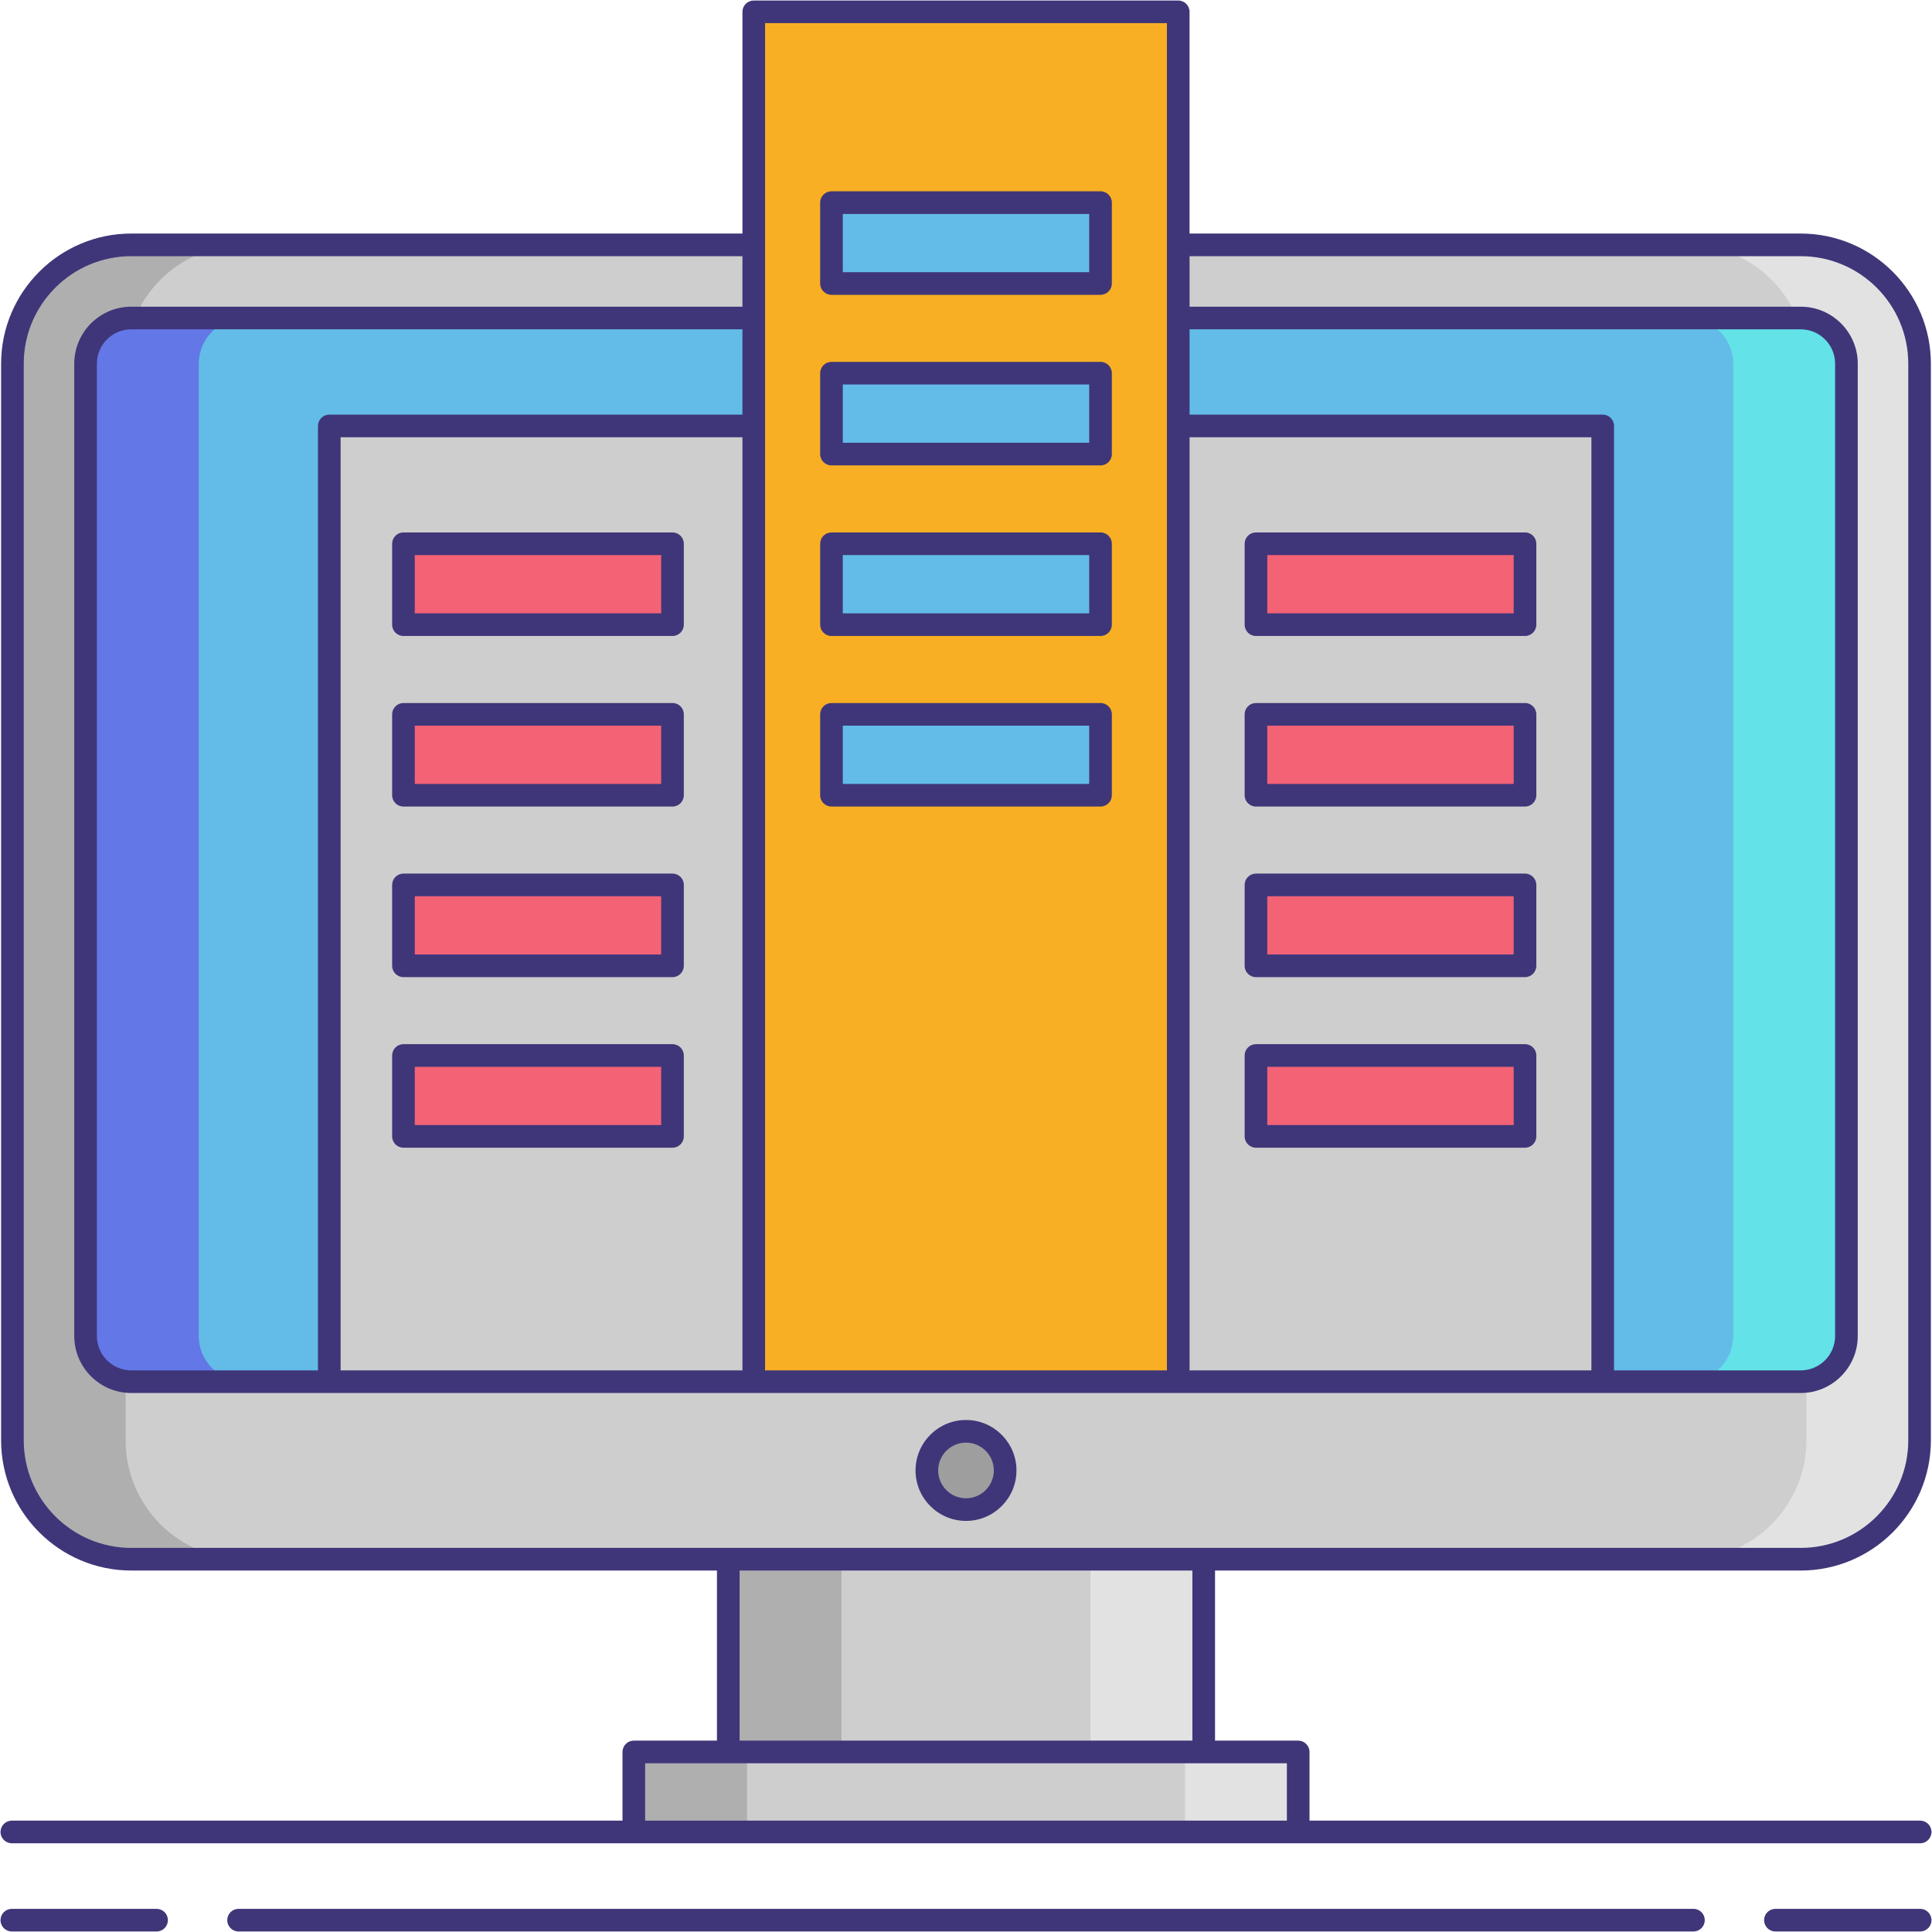 <svg xmlns="http://www.w3.org/2000/svg" id="Layer_1" height="512" viewBox="0 0 256 256" width="512"><g><path d="m17.395 206.603c-8.684 0-15.749-7.065-15.749-15.749v-142.658c0-8.684 7.065-15.749 15.749-15.749h221.21c8.684 0 15.749 7.065 15.749 15.749v142.658c0 8.684-7.065 15.749-15.749 15.749z" fill="#cecece"></path><g><path d="m16.646 190.854v-142.658c0-8.684 7.065-15.749 15.749-15.749h-15c-8.684 0-15.749 7.065-15.749 15.749v142.658c0 8.684 7.065 15.749 15.749 15.749h15c-8.684 0-15.749-7.065-15.749-15.749z" fill="#afafaf"></path></g><g><path d="m239.354 190.854v-142.658c0-8.684-7.065-15.749-15.749-15.749h15c8.684 0 15.749 7.065 15.749 15.749v142.658c0 8.684-7.065 15.749-15.749 15.749h-15c8.684 0 15.749-7.065 15.749-15.749z" fill="#e2e2e2"></path></g><path d="m244.662 177.023c0 3.332-2.726 6.057-6.057 6.057h-221.21c-3.332 0-6.057-2.726-6.057-6.057v-128.828c0-3.332 2.726-6.057 6.057-6.057h221.209c3.332 0 6.057 2.726 6.057 6.057v128.828z" fill="#63bce7"></path><g><path d="m26.338 177.023v-128.828c0-3.332 2.726-6.057 6.057-6.057h-15c-3.332 0-6.057 2.726-6.057 6.057v128.828c0 3.332 2.726 6.057 6.057 6.057h15c-3.331.001-6.057-2.725-6.057-6.057z" fill="#6377e7"></path></g><g><path d="m229.662 177.023v-128.828c0-3.332-2.726-6.057-6.057-6.057h15c3.332 0 6.057 2.726 6.057 6.057v128.828c0 3.332-2.726 6.057-6.057 6.057h-15c3.331.001 6.057-2.725 6.057-6.057z" fill="#63e2e7"></path></g><path d="m83.983 232.141h88.035v10.6h-88.035z" fill="#cecece"></path><path d="m83.983 232.141h15v10.6h-15z" fill="#afafaf"></path><path d="m157.017 232.141h15v10.6h-15z" fill="#e2e2e2"></path><path d="m96.501 206.603h62.997v25.538h-62.997z" fill="#cecece"></path><g><path d="m96.501 206.603h15v25.538h-15z" fill="#afafaf"></path></g><g><path d="m144.499 206.603h15v25.538h-15z" fill="#e2e2e2"></path></g><circle cx="128" cy="194.842" fill="#9e9e9e" r="5.186"></circle><path d="m43.631 56.44h56.246v126.641h-56.246z" fill="#cecece"></path><path d="m99.877 1.568h56.246v181.512h-56.246z" fill="#f8af23"></path><path d="m156.123 56.44h56.246v126.641h-56.246z" fill="#cecece"></path><path d="m110.175 26.848h35.65v10.718h-35.65z" fill="#63bce7"></path><path d="m110.175 49.45h35.65v10.718h-35.65z" fill="#63bce7"></path><path d="m110.175 72.052h35.65v10.718h-35.65z" fill="#63bce7"></path><g fill="#f46275"><path d="m53.46 72.052h35.65v10.718h-35.65z"></path><path d="m53.46 94.654h35.65v10.718h-35.65z"></path><path d="m53.46 117.256h35.65v10.718h-35.65z"></path><path d="m53.46 139.858h35.65v10.718h-35.65z"></path><path d="m166.421 72.052h35.65v10.718h-35.65z"></path><path d="m166.421 94.654h35.65v10.718h-35.65z"></path><path d="m166.421 117.256h35.65v10.718h-35.65z"></path><path d="m166.421 139.858h35.65v10.718h-35.65z"></path></g><path d="m110.175 94.654h35.65v10.718h-35.65z" fill="#63bce7"></path><g fill="#3f3679"><path d="m83.983 230.642c-.829 0-1.5.671-1.5 1.5v9.101h-80.915c-.829 0-1.5.671-1.5 1.5s.671 1.5 1.5 1.5h82.415 88.034 82.415c.829 0 1.5-.671 1.5-1.5s-.671-1.5-1.5-1.5h-80.915v-9.101c0-.829-.671-1.5-1.5-1.5h-11.019v-22.538h77.606c9.511 0 17.249-7.738 17.249-17.25v-142.658c0-9.511-7.738-17.25-17.249-17.25h-80.982v-29.378c0-.829-.671-1.5-1.5-1.5h-56.245c-.829 0-1.5.671-1.5 1.5v29.378h-80.982c-9.511 0-17.249 7.738-17.249 17.25v142.658c0 9.511 7.738 17.25 17.249 17.25h77.606v22.538zm86.534 10.6h-85.034v-7.601h11.019 62.997 11.019v7.601zm-12.894-183.302h53.246v123.641h-53.246zm54.746-3h-54.746v-11.302h80.981c2.513 0 4.558 2.044 4.558 4.557v128.828c0 2.513-2.044 4.558-4.558 4.558h-24.735v-125.141c0-.828-.671-1.5-1.5-1.5zm-110.992-51.872h53.246v53.372 125.141h-53.246v-125.141zm-56.246 178.513v-123.641h53.246v123.641zm-27.735 0c-2.513 0-4.558-2.044-4.558-4.558v-128.828c0-2.513 2.044-4.557 4.558-4.557h80.981v11.302h-54.746c-.829 0-1.5.671-1.5 1.5v125.141zm-14.25 9.273v-142.658c0-7.857 6.392-14.25 14.249-14.25h80.982v6.692h-80.981c-4.167 0-7.558 3.39-7.558 7.557v128.828c0 4.167 3.39 7.558 7.558 7.558h26.235 56.246 56.246 56.246 26.235c4.167 0 7.558-3.39 7.558-7.558v-128.828c0-4.167-3.39-7.557-7.558-7.557h-80.981v-6.692h80.982c7.857 0 14.249 6.392 14.249 14.25v142.658c0 7.857-6.392 14.25-14.249 14.25h-79.106-62.998-79.106c-7.857 0-14.249-6.393-14.249-14.25zm94.855 17.25h59.997v22.538h-59.997z"></path><path d="m128 201.528c3.687 0 6.687-3 6.687-6.686 0-3.687-3-6.687-6.687-6.687s-6.687 3-6.687 6.687 3 6.686 6.687 6.686zm0-10.372c2.033 0 3.687 1.654 3.687 3.687s-1.654 3.686-3.687 3.686-3.687-1.653-3.687-3.686 1.654-3.687 3.687-3.687z"></path><path d="m20.748 252.932h-19.18c-.829 0-1.5.671-1.5 1.5s.671 1.5 1.5 1.5h19.179c.829 0 1.5-.671 1.5-1.5s-.671-1.5-1.499-1.5z"></path><path d="m254.432 252.932h-19.179c-.829 0-1.5.671-1.5 1.5s.671 1.5 1.5 1.5h19.179c.829 0 1.5-.671 1.5-1.5s-.672-1.5-1.5-1.5z"></path><path d="m224.389 252.932h-192.778c-.829 0-1.5.671-1.5 1.5s.671 1.5 1.5 1.5h192.778c.829 0 1.5-.671 1.5-1.5s-.671-1.5-1.5-1.5z"></path><path d="m89.11 70.552h-35.65c-.829 0-1.5.671-1.5 1.5v10.719c0 .829.671 1.5 1.5 1.5h35.65c.829 0 1.5-.671 1.5-1.5v-10.719c0-.829-.671-1.5-1.5-1.5zm-1.5 10.719h-32.65v-7.719h32.65z"></path><path d="m89.11 93.154h-35.65c-.829 0-1.5.671-1.5 1.5v10.718c0 .829.671 1.5 1.5 1.5h35.65c.829 0 1.5-.671 1.5-1.5v-10.718c0-.829-.671-1.5-1.5-1.5zm-1.5 10.718h-32.65v-7.718h32.65z"></path><path d="m89.11 115.756h-35.65c-.829 0-1.5.671-1.5 1.5v10.718c0 .829.671 1.5 1.5 1.5h35.65c.829 0 1.5-.671 1.5-1.5v-10.718c0-.829-.671-1.5-1.5-1.5zm-1.5 10.718h-32.65v-7.718h32.65z"></path><path d="m89.11 138.357h-35.65c-.829 0-1.5.671-1.5 1.5v10.719c0 .829.671 1.5 1.5 1.5h35.65c.829 0 1.5-.671 1.5-1.5v-10.719c0-.828-.671-1.5-1.5-1.5zm-1.5 10.719h-32.65v-7.719h32.65z"></path><path d="m202.071 70.552h-35.65c-.829 0-1.5.671-1.5 1.5v10.719c0 .829.671 1.5 1.5 1.5h35.65c.829 0 1.5-.671 1.5-1.5v-10.719c0-.829-.671-1.5-1.5-1.5zm-1.5 10.719h-32.65v-7.719h32.65z"></path><path d="m202.071 93.154h-35.65c-.829 0-1.5.671-1.5 1.5v10.718c0 .829.671 1.5 1.5 1.5h35.65c.829 0 1.5-.671 1.5-1.5v-10.718c0-.829-.671-1.5-1.5-1.5zm-1.5 10.718h-32.65v-7.718h32.65z"></path><path d="m202.071 115.756h-35.65c-.829 0-1.5.671-1.5 1.5v10.718c0 .829.671 1.5 1.5 1.5h35.65c.829 0 1.5-.671 1.5-1.5v-10.718c0-.829-.671-1.5-1.5-1.5zm-1.5 10.718h-32.65v-7.718h32.65z"></path><path d="m202.071 138.357h-35.65c-.829 0-1.5.671-1.5 1.5v10.719c0 .829.671 1.5 1.5 1.5h35.65c.829 0 1.5-.671 1.5-1.5v-10.719c0-.828-.671-1.5-1.5-1.5zm-1.5 10.719h-32.65v-7.719h32.65z"></path><path d="m110.175 39.066h35.65c.829 0 1.5-.671 1.5-1.5v-10.718c0-.829-.671-1.5-1.5-1.5h-35.65c-.829 0-1.5.671-1.5 1.5v10.718c0 .829.671 1.5 1.5 1.5zm1.5-10.718h32.65v7.718h-32.65z"></path><path d="m110.175 61.668h35.65c.829 0 1.5-.671 1.5-1.5v-10.718c0-.829-.671-1.5-1.5-1.5h-35.65c-.829 0-1.5.671-1.5 1.5v10.718c0 .829.671 1.5 1.5 1.5zm1.5-10.718h32.65v7.718h-32.65z"></path><path d="m110.175 84.271h35.65c.829 0 1.5-.671 1.5-1.5v-10.719c0-.829-.671-1.5-1.5-1.5h-35.65c-.829 0-1.5.671-1.5 1.5v10.719c0 .828.671 1.5 1.5 1.5zm1.5-10.719h32.65v7.719h-32.65z"></path><path d="m110.175 106.872h35.65c.829 0 1.5-.671 1.5-1.5v-10.718c0-.829-.671-1.5-1.5-1.5h-35.65c-.829 0-1.5.671-1.5 1.5v10.718c0 .829.671 1.5 1.5 1.5zm1.5-10.718h32.65v7.718h-32.65z"></path></g></g></svg>